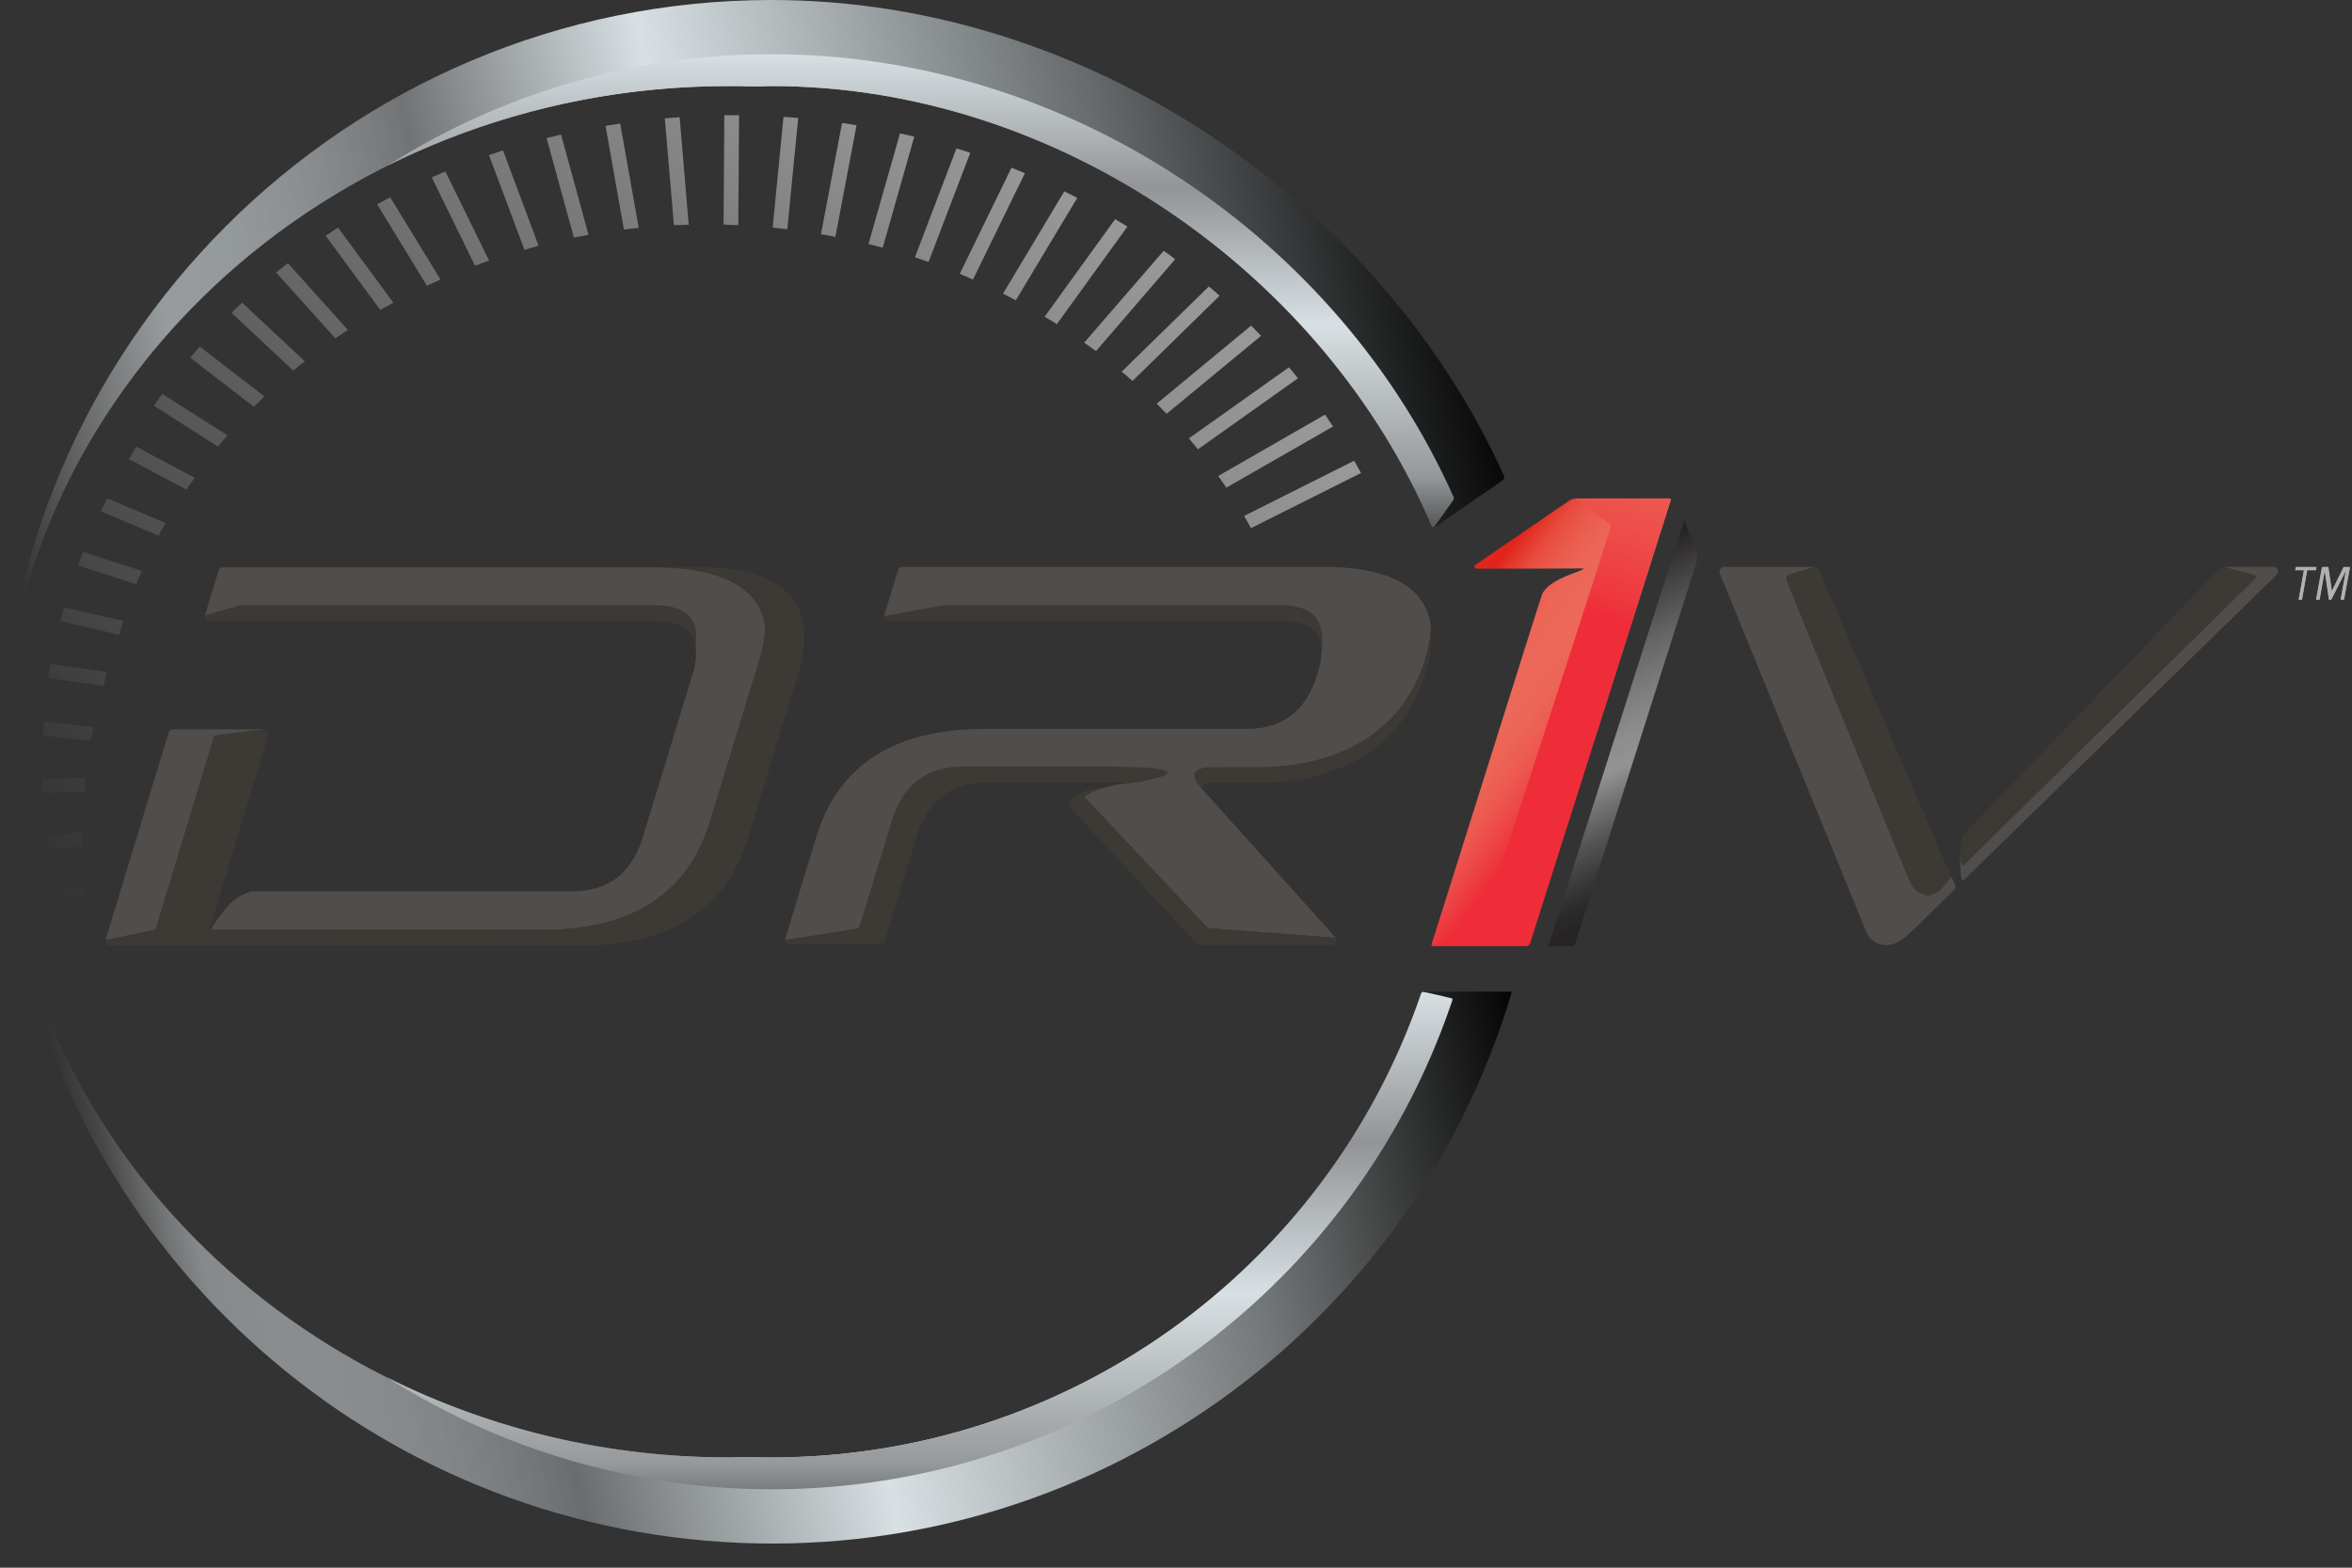 <?xml version="1.0" encoding="UTF-8"?>
<svg width="72px" height="48px" viewBox="0 0 72 48" version="1.1" xmlns="http://www.w3.org/2000/svg" xmlns:xlink="http://www.w3.org/1999/xlink">
    <rect x="0" y="0" width="72" height="48" fill="#333333" stroke="none"/>
    <!-- Generator: Sketch 56.3 (81716) - https://sketch.com -->
    <title>Logo/Dark</title>
    <desc>Created with Sketch.</desc>
    <defs>
        <linearGradient x1="-4.277%" y1="54.62%" x2="99.586%" y2="42.399%" id="linearGradient-1">
            <stop stop-color="#FFFFFF" stop-opacity="0" offset="3%"></stop>
            <stop stop-color="#D8E0E3" stop-opacity="0.6" offset="16%"></stop>
            <stop stop-color="#717375" offset="34%"></stop>
            <stop stop-color="#D8E0E3" offset="50%"></stop>
            <stop stop-color="#65696B" offset="78%"></stop>
            <stop stop-color="#000000" offset="100%"></stop>
        </linearGradient>
        <linearGradient x1="5.631%" y1="52.425%" x2="103.221%" y2="42.032%" id="linearGradient-2">
            <stop stop-color="#FFFFFF" stop-opacity="0" offset="0%"></stop>
            <stop stop-color="#F7F9FA" stop-opacity="0.1" offset="2%"></stop>
            <stop stop-color="#E4E9EC" stop-opacity="0.35" offset="5%"></stop>
            <stop stop-color="#D8E0E3" stop-opacity="0.5" offset="7%"></stop>
            <stop stop-color="#6A6D6F" offset="29%"></stop>
            <stop stop-color="#D8E0E3" offset="50%"></stop>
            <stop stop-color="#737677" offset="78%"></stop>
            <stop stop-color="#000000" offset="100%"></stop>
        </linearGradient>
        <linearGradient x1="49.999%" y1="0.006%" x2="49.999%" y2="114.078%" id="linearGradient-3">
            <stop stop-color="#D8E0E3" offset="0%"></stop>
            <stop stop-color="#929497" offset="25%"></stop>
            <stop stop-color="#D8E0E3" offset="50%"></stop>
            <stop stop-color="#96999B" offset="78%"></stop>
            <stop stop-color="#000000" offset="100%"></stop>
        </linearGradient>
        <linearGradient x1="50.001%" y1="0%" x2="50.001%" y2="114.076%" id="linearGradient-4">
            <stop stop-color="#D8E0E3" offset="0%"></stop>
            <stop stop-color="#929497" offset="25%"></stop>
            <stop stop-color="#D8E0E3" offset="50%"></stop>
            <stop stop-color="#96999B" offset="78%"></stop>
            <stop stop-color="#000000" offset="100%"></stop>
        </linearGradient>
        <linearGradient x1="-138.44%" y1="111.757%" x2="2083.983%" y2="-617.015%" id="linearGradient-5">
            <stop stop-color="#A8AAAD" stop-opacity="0" offset="2%"></stop>
            <stop stop-color="#A8AAAD" stop-opacity="0.1" offset="14%"></stop>
            <stop stop-color="#989898" offset="100%"></stop>
        </linearGradient>
        <linearGradient x1="-824.134%" y1="724.537%" x2="81.942%" y2="25.392%" id="linearGradient-6">
            <stop stop-color="#A8AAAD" stop-opacity="0" offset="2%"></stop>
            <stop stop-color="#A8AAAD" stop-opacity="0.1" offset="14%"></stop>
            <stop stop-color="#989898" offset="100%"></stop>
        </linearGradient>
        <linearGradient x1="-878.282%" y1="868.457%" x2="86.993%" y2="17.416%" id="linearGradient-7">
            <stop stop-color="#A8AAAD" stop-opacity="0" offset="2%"></stop>
            <stop stop-color="#A8AAAD" stop-opacity="0.1" offset="14%"></stop>
            <stop stop-color="#989898" offset="100%"></stop>
        </linearGradient>
        <linearGradient x1="-194.32%" y1="134.234%" x2="1423.935%" y2="-424.424%" id="linearGradient-8">
            <stop stop-color="#A8AAAD" stop-opacity="0" offset="2%"></stop>
            <stop stop-color="#A8AAAD" stop-opacity="0.1" offset="14%"></stop>
            <stop stop-color="#989898" offset="100%"></stop>
        </linearGradient>
        <linearGradient x1="-621.253%" y1="826.975%" x2="88.64%" y2="5.192%" id="linearGradient-9">
            <stop stop-color="#A8AAAD" stop-opacity="0" offset="2%"></stop>
            <stop stop-color="#A8AAAD" stop-opacity="0.1" offset="14%"></stop>
            <stop stop-color="#989898" offset="100%"></stop>
        </linearGradient>
        <linearGradient x1="-767.826%" y1="872.045%" x2="88.254%" y2="11.466%" id="linearGradient-10">
            <stop stop-color="#A8AAAD" stop-opacity="0" offset="2%"></stop>
            <stop stop-color="#A8AAAD" stop-opacity="0.1" offset="14%"></stop>
            <stop stop-color="#989898" offset="100%"></stop>
        </linearGradient>
        <linearGradient x1="-168.514%" y1="128.216%" x2="1713.208%" y2="-548.094%" id="linearGradient-11">
            <stop stop-color="#A8AAAD" stop-opacity="0" offset="2%"></stop>
            <stop stop-color="#A8AAAD" stop-opacity="0.1" offset="14%"></stop>
            <stop stop-color="#989898" offset="100%"></stop>
        </linearGradient>
        <linearGradient x1="-323.478%" y1="610.364%" x2="286.566%" y2="-304.334%" id="linearGradient-12">
            <stop stop-color="#A8AAAD" stop-opacity="0" offset="2%"></stop>
            <stop stop-color="#A8AAAD" stop-opacity="0.1" offset="14%"></stop>
            <stop stop-color="#989898" offset="100%"></stop>
        </linearGradient>
        <linearGradient x1="-285.223%" y1="204.8%" x2="1197.677%" y2="-480.63%" id="linearGradient-13">
            <stop stop-color="#A8AAAD" stop-opacity="0" offset="2%"></stop>
            <stop stop-color="#A8AAAD" stop-opacity="0.1" offset="14%"></stop>
            <stop stop-color="#989898" offset="100%"></stop>
        </linearGradient>
        <linearGradient x1="-338.792%" y1="254.752%" x2="1121.134%" y2="-514.396%" id="linearGradient-14">
            <stop stop-color="#A8AAAD" stop-opacity="0" offset="2%"></stop>
            <stop stop-color="#A8AAAD" stop-opacity="0.1" offset="14%"></stop>
            <stop stop-color="#989898" offset="100%"></stop>
        </linearGradient>
        <linearGradient x1="-785.877%" y1="623.834%" x2="80.826%" y2="28.771%" id="linearGradient-15">
            <stop stop-color="#A8AAAD" stop-opacity="0" offset="2%"></stop>
            <stop stop-color="#A8AAAD" stop-opacity="0.1" offset="14%"></stop>
            <stop stop-color="#989898" offset="100%"></stop>
        </linearGradient>
        <linearGradient x1="-393.165%" y1="313.382%" x2="1041.727%" y2="-541.524%" id="linearGradient-16">
            <stop stop-color="#A8AAAD" stop-opacity="0" offset="2%"></stop>
            <stop stop-color="#A8AAAD" stop-opacity="0.1" offset="14%"></stop>
            <stop stop-color="#989898" offset="100%"></stop>
        </linearGradient>
        <linearGradient x1="-231.609%" y1="161.619%" x2="1269.426%" y2="-433.723%" id="linearGradient-17">
            <stop stop-color="#A8AAAD" stop-opacity="0" offset="2%"></stop>
            <stop stop-color="#A8AAAD" stop-opacity="0.1" offset="14%"></stop>
            <stop stop-color="#989898" offset="100%"></stop>
        </linearGradient>
        <linearGradient x1="-740.609%" y1="509.161%" x2="82.714%" y2="31.107%" id="linearGradient-18">
            <stop stop-color="#A8AAAD" stop-opacity="0" offset="2%"></stop>
            <stop stop-color="#A8AAAD" stop-opacity="0.1" offset="14%"></stop>
            <stop stop-color="#989898" offset="100%"></stop>
        </linearGradient>
        <linearGradient x1="-720.882%" y1="456.08%" x2="87.886%" y2="30.001%" id="linearGradient-19">
            <stop stop-color="#A8AAAD" stop-opacity="0" offset="2%"></stop>
            <stop stop-color="#A8AAAD" stop-opacity="0.1" offset="14%"></stop>
            <stop stop-color="#989898" offset="100%"></stop>
        </linearGradient>
        <linearGradient x1="-43.023%" y1="103.995%" x2="3049.225%" y2="-1678.832%" id="linearGradient-20">
            <stop stop-color="#A8AAAD" stop-opacity="0" offset="2%"></stop>
            <stop stop-color="#A8AAAD" stop-opacity="0.1" offset="14%"></stop>
            <stop stop-color="#989898" offset="100%"></stop>
        </linearGradient>
        <linearGradient x1="-93.994%" y1="114.959%" x2="2496.266%" y2="-1047.754%" id="linearGradient-21">
            <stop stop-color="#A8AAAD" stop-opacity="0" offset="2%"></stop>
            <stop stop-color="#A8AAAD" stop-opacity="0.1" offset="14%"></stop>
            <stop stop-color="#989898" offset="100%"></stop>
        </linearGradient>
        <linearGradient x1="-400.644%" y1="344.077%" x2="884.058%" y2="-496.094%" id="linearGradient-22">
            <stop stop-color="#A8AAAD" stop-opacity="0" offset="2%"></stop>
            <stop stop-color="#A8AAAD" stop-opacity="0.1" offset="14%"></stop>
            <stop stop-color="#989898" offset="100%"></stop>
        </linearGradient>
        <linearGradient x1="-97.775%" y1="659.692%" x2="96.139%" y2="-139.923%" id="linearGradient-23">
            <stop stop-color="#A8AAAD" stop-opacity="0" offset="2%"></stop>
            <stop stop-color="#A8AAAD" stop-opacity="0.1" offset="14%"></stop>
            <stop stop-color="#989898" offset="100%"></stop>
        </linearGradient>
        <linearGradient x1="-153.177%" y1="642.594%" x2="126.025%" y2="-171.325%" id="linearGradient-24">
            <stop stop-color="#A8AAAD" stop-opacity="0" offset="2%"></stop>
            <stop stop-color="#A8AAAD" stop-opacity="0.1" offset="14%"></stop>
            <stop stop-color="#989898" offset="100%"></stop>
        </linearGradient>
        <linearGradient x1="-46.485%" y1="673.531%" x2="75.004%" y2="-111.429%" id="linearGradient-25">
            <stop stop-color="#A8AAAD" stop-opacity="0" offset="2%"></stop>
            <stop stop-color="#A8AAAD" stop-opacity="0.1" offset="14%"></stop>
            <stop stop-color="#989898" offset="100%"></stop>
        </linearGradient>
        <linearGradient x1="-208.185%" y1="629.097%" x2="165.373%" y2="-208.223%" id="linearGradient-26">
            <stop stop-color="#A8AAAD" stop-opacity="0" offset="2%"></stop>
            <stop stop-color="#A8AAAD" stop-opacity="0.1" offset="14%"></stop>
            <stop stop-color="#989898" offset="100%"></stop>
        </linearGradient>
        <linearGradient x1="-260%" y1="616.687%" x2="214.881%" y2="-251.132%" id="linearGradient-27">
            <stop stop-color="#A8AAAD" stop-opacity="0" offset="2%"></stop>
            <stop stop-color="#A8AAAD" stop-opacity="0.1" offset="14%"></stop>
            <stop stop-color="#989898" offset="100%"></stop>
        </linearGradient>
        <linearGradient x1="-530.2%" y1="605.122%" x2="670.691%" y2="-542.317%" id="linearGradient-28">
            <stop stop-color="#A8AAAD" stop-opacity="0" offset="2%"></stop>
            <stop stop-color="#A8AAAD" stop-opacity="0.1" offset="14%"></stop>
            <stop stop-color="#989898" offset="100%"></stop>
        </linearGradient>
        <linearGradient x1="-386.823%" y1="606.698%" x2="379.105%" y2="-368.587%" id="linearGradient-29">
            <stop stop-color="#A8AAAD" stop-opacity="0" offset="2%"></stop>
            <stop stop-color="#A8AAAD" stop-opacity="0.1" offset="14%"></stop>
            <stop stop-color="#989898" offset="100%"></stop>
        </linearGradient>
        <linearGradient x1="-447.191%" y1="602.732%" x2="495.384%" y2="-444.141%" id="linearGradient-30">
            <stop stop-color="#A8AAAD" stop-opacity="0" offset="2%"></stop>
            <stop stop-color="#A8AAAD" stop-opacity="0.1" offset="14%"></stop>
            <stop stop-color="#989898" offset="100%"></stop>
        </linearGradient>
        <linearGradient x1="-452.753%" y1="422.249%" x2="820.67%" y2="-521.892%" id="linearGradient-31">
            <stop stop-color="#A8AAAD" stop-opacity="0" offset="2%"></stop>
            <stop stop-color="#A8AAAD" stop-opacity="0.1" offset="14%"></stop>
            <stop stop-color="#989898" offset="100%"></stop>
        </linearGradient>
        <linearGradient x1="-107.466%" y1="682.446%" x2="83.637%" y2="-85.134%" id="linearGradient-32">
            <stop stop-color="#A8AAAD" stop-opacity="0" offset="2%"></stop>
            <stop stop-color="#A8AAAD" stop-opacity="0.1" offset="14%"></stop>
            <stop stop-color="#989898" offset="100%"></stop>
        </linearGradient>
        <linearGradient x1="-401.474%" y1="756.992%" x2="90.951%" y2="-14.301%" id="linearGradient-33">
            <stop stop-color="#A8AAAD" stop-opacity="0" offset="2%"></stop>
            <stop stop-color="#A8AAAD" stop-opacity="0.1" offset="14%"></stop>
            <stop stop-color="#989898" offset="100%"></stop>
        </linearGradient>
        <linearGradient x1="-500.76%" y1="788.043%" x2="89.767%" y2="-3.315%" id="linearGradient-34">
            <stop stop-color="#A8AAAD" stop-opacity="0" offset="2%"></stop>
            <stop stop-color="#A8AAAD" stop-opacity="0.1" offset="14%"></stop>
            <stop stop-color="#989898" offset="100%"></stop>
        </linearGradient>
        <linearGradient x1="-314.131%" y1="731.873%" x2="91.428%" y2="-27.7%" id="linearGradient-35">
            <stop stop-color="#A8AAAD" stop-opacity="0" offset="2%"></stop>
            <stop stop-color="#A8AAAD" stop-opacity="0.1" offset="14%"></stop>
            <stop stop-color="#989898" offset="100%"></stop>
        </linearGradient>
        <linearGradient x1="-170.502%" y1="694.075%" x2="88.551%" y2="-62.734%" id="linearGradient-36">
            <stop stop-color="#A8AAAD" stop-opacity="0" offset="2%"></stop>
            <stop stop-color="#A8AAAD" stop-opacity="0.1" offset="14%"></stop>
            <stop stop-color="#989898" offset="100%"></stop>
        </linearGradient>
        <linearGradient x1="-240.064%" y1="710.829%" x2="91.079%" y2="-43.627%" id="linearGradient-37">
            <stop stop-color="#A8AAAD" stop-opacity="0" offset="2%"></stop>
            <stop stop-color="#A8AAAD" stop-opacity="0.1" offset="14%"></stop>
            <stop stop-color="#989898" offset="100%"></stop>
        </linearGradient>
        <linearGradient x1="-516.074%" y1="529.156%" x2="772.859%" y2="-561.585%" id="linearGradient-38">
            <stop stop-color="#A8AAAD" stop-opacity="0" offset="2%"></stop>
            <stop stop-color="#A8AAAD" stop-opacity="0.1" offset="14%"></stop>
            <stop stop-color="#989898" offset="100%"></stop>
        </linearGradient>
        <linearGradient x1="68.543%" y1="76.393%" x2="23.689%" y2="12.406%" id="linearGradient-39">
            <stop stop-color="#EE2D38" offset="22%"></stop>
            <stop stop-color="#ED4646" offset="31%"></stop>
            <stop stop-color="#ED5950" offset="40%"></stop>
            <stop stop-color="#EC6557" offset="49%"></stop>
            <stop stop-color="#EC6959" offset="58%"></stop>
            <stop stop-color="#EC6656" offset="69%"></stop>
            <stop stop-color="#EA5C4E" offset="77%"></stop>
            <stop stop-color="#E74C3F" offset="85%"></stop>
            <stop stop-color="#E4362A" offset="91%"></stop>
            <stop stop-color="#E1251B" offset="95%"></stop>
        </linearGradient>
        <linearGradient x1="54.752%" y1="23.475%" x2="106.679%" y2="-272.391%" id="linearGradient-40">
            <stop stop-color="#EE2D38" offset="0%"></stop>
            <stop stop-color="#EE393F" offset="2%"></stop>
            <stop stop-color="#ED4E4A" offset="7%"></stop>
            <stop stop-color="#EC5D53" offset="12%"></stop>
            <stop stop-color="#EC6657" offset="19%"></stop>
            <stop stop-color="#EC6959" offset="28%"></stop>
            <stop stop-color="#E1251B" offset="54%"></stop>
        </linearGradient>
        <linearGradient x1="42.835%" y1="10.458%" x2="58.691%" y2="104.819%" id="linearGradient-41">
            <stop stop-color="#231F20" offset="0%"></stop>
            <stop stop-color="#454243" offset="9%"></stop>
            <stop stop-color="#737272" offset="22%"></stop>
            <stop stop-color="#959494" offset="34%"></stop>
            <stop stop-color="#AAA9A9" offset="43%"></stop>
            <stop stop-color="#B1B1B1" offset="50%"></stop>
            <stop stop-color="#8F8E8E" offset="56%"></stop>
            <stop stop-color="#615E5F" offset="65%"></stop>
            <stop stop-color="#3F3C3D" offset="73%"></stop>
            <stop stop-color="#2A2728" offset="79%"></stop>
            <stop stop-color="#231F20" offset="84%"></stop>
        </linearGradient>
    </defs>
    <g id="Symbols" stroke="none" stroke-width="1" fill="none" fill-rule="evenodd">
        <g id="Logo/Dark" fill-rule="nonzero">
            <g>
                <path d="M70.897,17.462 L70.629,17.462 L70.468,18.365 L70.368,18.365 L70.529,17.462 L70.263,17.462 L70.279,17.365 L70.912,17.365 L70.897,17.462 Z M71.755,18.365 L71.652,18.365 L71.811,17.471 L71.811,17.471 L71.36,18.365 L71.293,18.365 L71.162,17.471 L71.162,17.471 L71.003,18.365 L70.897,18.365 L71.079,17.365 L71.269,17.365 L71.378,18.105 L71.378,18.105 L71.741,17.365 L71.933,17.365 L71.755,18.365 Z" id="Shape" fill="#B1B1B1"></path>
                <path d="M46.007,14.701 C46.048,14.672 46.063,14.618 46.042,14.572 C42.266,6.195 33.292,0 23.629,0 C10.579,0 0,10.579 0,23.629 C0,12.035 9.989,2.635 22.307,2.635 C22.534,2.635 22.761,2.635 22.986,2.646 C23.21,2.657 23.41,2.635 23.624,2.635 C32.393,2.635 40.55,8.395 43.82,16.105 C43.829,16.126 43.847,16.141 43.869,16.147 C43.891,16.154 43.914,16.15 43.933,16.137 L46.007,14.701 Z" id="Path" fill="url(#linearGradient-1)"></path>
                <path d="M23.629,44.624 C23.415,44.624 23.203,44.624 22.991,44.615 C22.779,44.606 22.539,44.624 22.313,44.624 C11.157,44.624 1.913,36.921 0.263,26.861 C0.247,26.767 0.232,26.68 0.218,26.577 C0.074,25.614 0.058,25.55 0.17,26.488 C1.525,37.592 10.479,46.226 21.626,47.175 C32.772,48.125 43.057,41.129 46.27,30.414 C46.274,30.402 46.271,30.389 46.264,30.379 C46.256,30.369 46.245,30.363 46.232,30.363 L43.57,30.363 C43.541,30.363 43.515,30.382 43.506,30.41 C40.602,38.912 32.613,44.624 23.629,44.624 L23.629,44.624 Z" id="Path" fill="url(#linearGradient-2)"></path>
                <path d="M23.629,44.624 C23.415,44.624 23.203,44.624 22.991,44.615 C22.779,44.606 22.539,44.624 22.313,44.624 C18.683,44.633 15.101,43.796 11.852,42.177 C17.554,45.797 24.604,46.593 30.97,44.337 C37.336,42.081 42.311,37.023 44.462,30.621 C44.466,30.61 44.465,30.597 44.46,30.586 C44.454,30.576 44.445,30.568 44.433,30.565 C44.275,30.527 43.751,30.401 43.577,30.372 C43.545,30.367 43.513,30.386 43.503,30.418 C40.597,38.915 32.61,44.624 23.629,44.624 L23.629,44.624 Z" id="Path" fill="url(#linearGradient-3)"></path>
                <path d="M44.486,15.316 C44.507,15.29 44.513,15.255 44.5,15.223 C40.987,7.329 32.741,1.661 23.629,1.661 C19.458,1.654 15.372,2.839 11.852,5.078 C15.1,3.463 18.68,2.626 22.307,2.635 C22.534,2.635 22.761,2.635 22.986,2.646 C23.21,2.657 23.41,2.635 23.624,2.635 C32.396,2.635 40.559,8.401 43.826,16.116 C43.833,16.131 43.847,16.142 43.864,16.145 C43.88,16.148 43.897,16.143 43.909,16.13 L44.486,15.316 Z" id="Path" fill="url(#linearGradient-4)"></path>
                <path d="M16.582,28.474 C19.341,28.474 21.057,27.371 21.731,25.166 L23.249,20.2 C23.344,19.893 23.405,19.576 23.43,19.255 C23.303,17.998 22.084,17.371 20.004,17.371 L6.825,17.371 C6.764,17.37 6.71,17.41 6.692,17.469 L6.275,18.836 C6.288,18.838 6.301,18.838 6.313,18.836 L7.351,18.537 L20.046,18.537 C20.994,18.537 21.409,18.945 21.292,19.763 C21.332,20.069 21.298,20.38 21.194,20.67 L19.678,25.633 C19.34,26.739 18.62,27.29 17.516,27.289 L7.755,27.289 C7.744,27.287 7.732,27.287 7.721,27.289 C7.36,27.382 7.047,27.603 6.839,27.911 C6.702,28.08 6.575,28.257 6.458,28.441 C6.442,28.477 6.4,28.463 6.411,28.426 C6.411,28.426 6.402,28.461 6.426,28.461 C6.449,28.461 4.764,28.461 4.764,28.461 L6.562,22.523 L8.081,22.329 L5.298,22.329 C5.236,22.329 5.181,22.369 5.163,22.429 L3.235,28.764 C3.248,28.769 3.26,28.772 3.274,28.773 L4.764,28.464 L16.582,28.474 Z" id="Path" fill="#55514F" opacity="0.88"></path>
                <path d="M70.897,17.453 L70.629,17.453 L70.468,18.358 L70.368,18.358 L70.531,17.453 L70.263,17.453 L70.279,17.358 L70.912,17.358 L70.897,17.453 Z M71.755,18.358 L71.652,18.358 L71.819,17.463 L71.819,17.463 L71.367,18.358 L71.3,18.358 L71.169,17.463 L71.169,17.463 L71.01,18.358 L70.906,18.358 L71.088,17.358 L71.278,17.358 L71.387,18.096 L71.387,18.096 L71.75,17.358 L71.942,17.358 L71.755,18.358 Z" id="Shape" fill="#B1B1B1"></path>
                <path d="M59.736,26.841 C59.626,26.954 59.374,27.407 59.011,27.407 C58.766,27.378 58.557,27.217 58.467,26.988 C58.467,26.988 55.289,19.262 54.695,17.773 C54.68,17.738 54.681,17.698 54.698,17.663 C54.715,17.629 54.745,17.603 54.782,17.592 L55.556,17.356 L52.776,17.356 C52.729,17.356 52.685,17.38 52.659,17.419 C52.633,17.458 52.628,17.507 52.645,17.55 L57.125,28.517 C57.214,28.747 57.424,28.909 57.669,28.938 C58.146,28.938 58.287,28.742 58.938,28.111 L59.822,27.248 C59.863,27.207 59.876,27.145 59.852,27.092 L59.736,26.841 Z" id="Path" fill="#55514F" opacity="0.88"></path>
                <path d="M60.003,26.326 C60.001,26.498 60.01,26.67 60.03,26.841 C60.039,26.901 60.065,26.999 60.115,26.948 L69.697,17.596 C69.737,17.555 69.749,17.494 69.727,17.442 C69.705,17.389 69.654,17.355 69.597,17.354 L68.054,17.354 L69.011,17.606 C69.032,17.612 69.048,17.628 69.053,17.649 C69.059,17.669 69.053,17.691 69.038,17.706 L60.121,26.479 C60.07,26.529 60.045,26.431 60.036,26.373 C60.027,26.315 60.018,26.207 60.01,26.116" id="Path" fill="#55514F" opacity="0.88"></path>
                <path d="M67.956,17.411 C67.982,17.382 68.02,17.366 68.059,17.367 C68.02,17.366 67.982,17.382 67.956,17.411" id="Path" fill="#3D3935"></path>
                <path d="M60.03,26.372 C60.039,26.43 60.065,26.528 60.115,26.477 L69.038,17.713 C69.053,17.698 69.059,17.676 69.053,17.656 C69.048,17.635 69.032,17.619 69.011,17.614 L68.054,17.362 C68.015,17.361 67.977,17.377 67.95,17.405 L60.163,25.492 L60.121,25.532 L60.121,25.532 C60.103,25.564 60.088,25.598 60.077,25.633 C60.077,25.633 60.077,25.648 60.077,25.657 C60.065,25.698 60.054,25.74 60.047,25.782 L60.047,25.782 C60.047,25.829 60.032,25.882 60.027,25.935 L60.027,25.935 C60.027,25.989 60.027,26.047 60.014,26.105 C60.018,26.205 60.03,26.297 60.03,26.372 Z" id="Path" fill="#3D3935"></path>
                <path d="M55.687,17.447 C55.681,17.434 55.674,17.422 55.665,17.411 C55.674,17.422 55.681,17.434 55.687,17.447" id="Path" fill="#3D3935"></path>
                <path d="M59.736,26.849 L59.736,26.849" id="Path" fill="#3D3935"></path>
                <path d="M54.695,17.773 C55.289,19.259 58.461,26.992 58.461,26.992 C58.552,27.221 58.761,27.382 59.006,27.411 C59.368,27.411 59.628,26.957 59.731,26.845 L55.687,17.447 C55.681,17.434 55.674,17.422 55.665,17.411 C55.637,17.379 55.598,17.362 55.556,17.362 L54.782,17.592 C54.745,17.603 54.715,17.629 54.698,17.663 C54.681,17.698 54.68,17.738 54.695,17.773 Z" id="Path" fill="#3D3935"></path>
                <path d="M6.271,18.836 C6.257,18.878 6.265,18.925 6.291,18.961 C6.317,18.997 6.359,19.018 6.404,19.017 L20.042,19.017 C20.782,19.017 21.197,19.268 21.288,19.765 L21.288,19.765 C21.409,18.949 20.994,18.54 20.042,18.539 L7.347,18.539 L6.31,18.838 C6.297,18.84 6.284,18.84 6.271,18.838" id="Path" fill="#3D3935"></path>
                <path d="M21.299,17.362 L20.008,17.362 C22.088,17.362 23.307,17.989 23.434,19.246 C23.409,19.567 23.348,19.884 23.252,20.191 L21.734,25.156 C21.057,27.368 19.34,28.474 16.582,28.474 L6.426,28.474 C6.449,28.474 4.764,28.474 4.764,28.474 L4.764,28.474 L3.274,28.782 C3.26,28.782 3.247,28.779 3.235,28.773 C3.221,28.815 3.229,28.862 3.255,28.898 C3.281,28.934 3.323,28.955 3.368,28.954 L17.757,28.954 C20.516,28.954 22.232,27.851 22.906,25.644 L24.424,20.675 C25.098,18.466 24.057,17.362 21.299,17.362 Z" id="Path" fill="#3D3935"></path>
                <path d="M6.426,28.474 L6.426,28.474 C6.406,28.474 6.413,28.439 6.413,28.439 L6.413,28.439 L6.761,27.298 L6.761,27.298 L8.212,22.521 C8.225,22.479 8.218,22.433 8.192,22.397 C8.165,22.361 8.124,22.34 8.08,22.34 L6.56,22.534 L4.764,28.474 L6.426,28.474 Z" id="Path" fill="#3D3935"></path>
                <path d="M6.458,28.445 C6.542,28.307 6.635,28.176 6.736,28.051 C6.635,28.176 6.542,28.307 6.458,28.445 C6.455,28.459 6.44,28.468 6.426,28.464 L6.426,28.464 C6.44,28.468 6.455,28.459 6.458,28.445 L6.458,28.445 Z" id="Path" fill="#3D3935"></path>
                <path d="M27.193,19.01 L39.185,19.01 C39.925,19.01 40.325,19.222 40.431,19.757 C40.45,19.861 40.46,19.966 40.458,20.071 C40.639,18.9 40.133,18.531 39.188,18.531 L28.914,18.531 L27.101,18.863 C27.09,18.865 27.08,18.865 27.07,18.863 C27.066,18.899 27.077,18.935 27.1,18.963 C27.123,18.991 27.157,19.008 27.193,19.01 L27.193,19.01 Z" id="Path" fill="#3D3935"></path>
                <path d="M34.399,23.978 L34.409,23.978 C34.406,23.976 34.402,23.976 34.399,23.978 L34.399,23.978 Z" id="Path" fill="#3D3936" opacity="0.88"></path>
                <path d="M34.399,23.978 L34.382,23.978 L34.399,23.978 Z" id="Path" fill="#3D3936" opacity="0.88"></path>
                <path d="M34.411,23.99 C34.411,23.99 34.411,23.99 34.411,23.999 C34.413,23.997 34.413,23.993 34.411,23.99 Z" id="Path" fill="#3D3936" opacity="0.88"></path>
                <path d="M40.498,17.356 L27.621,17.356 C27.562,17.356 27.51,17.395 27.492,17.45 L27.061,18.861 L27.061,18.861 C27.071,18.863 27.081,18.863 27.092,18.861 L28.905,18.53 L39.176,18.53 C40.124,18.53 40.626,18.892 40.445,20.069 L40.445,20.069 C40.431,20.272 40.389,20.471 40.32,20.662 C39.983,21.767 39.263,22.319 38.16,22.318 L30.137,22.318 C27.379,22.318 25.662,23.421 24.988,25.628 L24.023,28.789 C24.034,28.791 24.045,28.791 24.056,28.789 L26.194,28.45 C26.253,28.45 26.305,28.412 26.323,28.356 L27.306,25.142 C27.643,24.038 28.363,23.486 29.466,23.486 L32.862,23.486 C36.091,23.486 35.363,23.887 34.845,23.943 C34.642,23.965 34.582,23.974 34.395,23.996 L34.395,23.996 L34.375,23.996 C34.175,24.021 33.977,24.063 33.784,24.119 C33.568,24.168 33.364,24.261 33.185,24.391 L36.943,28.383 C36.969,28.41 37.004,28.425 37.041,28.425 L40.891,28.713 L36.838,24.199 C36.769,24.131 36.708,24.056 36.657,23.974 C36.346,23.526 37.311,23.495 37.429,23.495 L38.479,23.495 C41.018,23.495 42.953,22.393 43.626,20.187 C43.721,19.879 43.781,19.562 43.808,19.241 C43.681,17.985 42.577,17.357 40.498,17.356 Z" id="Path" fill="#55514F" opacity="0.88"></path>
                <path d="M43.102,17.969 L43.182,18.034 L43.102,17.969 Z" id="Path" fill="#3D3935"></path>
                <path d="M43.3,18.136 L43.374,18.212 L43.3,18.136 Z" id="Path" fill="#3D3935"></path>
                <path d="M37.041,28.425 C37.004,28.425 36.969,28.41 36.943,28.383 L33.189,24.402 C33.368,24.271 33.571,24.179 33.787,24.13 C33.909,24.101 34.052,24.061 34.192,24.034 C33.98,24.065 33.802,24.092 33.501,24.154 C33.219,24.196 32.957,24.322 32.748,24.516 C32.723,24.541 32.709,24.576 32.709,24.611 C32.709,24.647 32.723,24.682 32.748,24.707 L36.635,28.896 C36.661,28.923 36.697,28.938 36.735,28.938 L40.786,28.938 C40.84,28.939 40.889,28.908 40.911,28.859 C40.933,28.81 40.924,28.753 40.888,28.713 L37.041,28.425 Z" id="Path" fill="#3D3935"></path>
                <path d="M34.382,23.974 L34.399,23.974 C34.403,23.972 34.407,23.972 34.411,23.974 L34.411,23.974 C34.413,23.977 34.413,23.98 34.411,23.983 L34.411,23.983 L34.411,23.983 C34.593,23.961 34.658,23.952 34.861,23.93 C35.38,23.874 37.037,23.473 33.8,23.473 L29.466,23.473 C28.363,23.473 27.643,24.025 27.306,25.129 L26.323,28.343 C26.305,28.399 26.253,28.437 26.194,28.437 L24.056,28.776 C24.046,28.778 24.036,28.778 24.027,28.776 C24.022,28.814 24.034,28.851 24.059,28.879 C24.084,28.907 24.12,28.923 24.157,28.923 L26.948,28.923 C27.007,28.924 27.06,28.886 27.077,28.829 L28.06,25.615 C28.397,24.511 29.117,23.959 30.22,23.959 L34.391,23.959 L34.382,23.974 Z" id="Path" fill="#3D3935"></path>
                <path d="M43.789,19.128 C43.789,19.166 43.802,19.202 43.808,19.241 C43.781,19.562 43.721,19.879 43.626,20.187 C42.953,22.393 41.022,23.495 38.479,23.495 L37.016,23.495 C36.9,23.495 36.346,23.526 36.653,23.974 C36.704,24.056 36.765,24.131 36.834,24.199 C36.798,24.159 36.789,24.102 36.811,24.053 C36.833,24.004 36.882,23.973 36.936,23.974 L38.47,23.974 C41.009,23.974 42.944,22.871 43.617,20.664 C43.789,20.172 43.848,19.647 43.789,19.128 L43.789,19.128 Z" id="Path" fill="#3D3935"></path>
                <path d="M43.76,18.974 C43.76,18.934 43.74,18.896 43.73,18.858 C43.74,18.896 43.751,18.934 43.76,18.974 Z" id="Path" fill="#3D3935"></path>
                <path d="M43.682,18.722 C43.668,18.687 43.655,18.651 43.641,18.618 C43.655,18.651 43.668,18.68 43.682,18.722 Z" id="Path" fill="#3D3935"></path>
                <path d="M43.526,18.426 C43.508,18.399 43.488,18.372 43.468,18.346 C43.496,18.372 43.516,18.399 43.526,18.426 Z" id="Path" fill="#3D3935"></path>
                <path d="M24.028,28.764 L24.028,28.773" id="Path" fill="#3D3935"></path>
                <path d="M34.411,23.99 L34.411,23.99 C34.411,23.99 34.402,24.005 34.384,24.008 L34.404,24.008 L34.404,24.008 C34.404,24.008 34.411,23.994 34.411,23.99 Z" id="Path" fill="#3D3935"></path>
                <path d="M2.597,23.813 L1.295,23.847 C1.295,23.992 1.295,24.135 1.309,24.281 L2.593,24.246 L2.597,23.813 Z" id="Path" fill="url(#linearGradient-5)"></path>
                <path d="M35.713,12.67 L38.603,10.283 C38.503,10.178 38.401,10.073 38.3,9.969 L35.409,12.36 C35.513,12.462 35.614,12.566 35.713,12.67 Z" id="Path" fill="url(#linearGradient-6)"></path>
                <path d="M34.669,11.665 L37.335,9.055 C37.226,8.957 37.117,8.863 37.007,8.769 L34.337,11.38 C34.458,11.475 34.56,11.569 34.669,11.665 Z" id="Path" fill="url(#linearGradient-7)"></path>
                <path d="M3.264,20.575 L1.542,20.329 C1.518,20.472 1.496,20.617 1.476,20.76 L3.183,21.005 L3.264,20.575 Z" id="Path" fill="url(#linearGradient-8)"></path>
                <path d="M32.353,9.924 L34.513,6.937 L34.137,6.71 L31.979,9.697 C32.101,9.77 32.23,9.846 32.353,9.924 Z" id="Path" fill="url(#linearGradient-9)"></path>
                <path d="M33.552,10.749 L35.975,7.938 C35.859,7.851 35.741,7.757 35.621,7.681 L33.189,10.492 C33.31,10.577 33.428,10.662 33.552,10.749 Z" id="Path" fill="url(#linearGradient-10)"></path>
                <path d="M2.853,22.266 L1.34,22.084 C1.34,22.229 1.322,22.374 1.315,22.521 L2.784,22.69 L2.853,22.266 Z" id="Path" fill="url(#linearGradient-11)"></path>
                <path d="M14.973,7.98 L13.633,5.249 L13.216,5.43 L14.541,8.136 C14.69,8.08 14.828,8.029 14.973,7.98 Z" id="Path" fill="url(#linearGradient-12)"></path>
                <path d="M2.548,16.901 L2.39,17.313 L4.171,17.889 C4.226,17.753 4.282,17.617 4.342,17.481 L2.548,16.901 Z" id="Path" fill="url(#linearGradient-13)"></path>
                <path d="M3.283,15.258 L3.083,15.655 L4.853,16.402 C4.922,16.272 4.993,16.141 5.065,16.012 L3.283,15.258 Z" id="Path" fill="url(#linearGradient-14)"></path>
                <path d="M36.671,13.758 L39.734,11.582 C39.644,11.469 39.553,11.357 39.459,11.246 L36.395,13.421 C36.488,13.535 36.58,13.646 36.671,13.758 Z" id="Path" fill="url(#linearGradient-15)"></path>
                <path d="M4.171,13.676 L3.943,14.057 L5.706,14.993 C5.789,14.868 5.872,14.745 5.959,14.63 L4.171,13.676 Z" id="Path" fill="url(#linearGradient-16)"></path>
                <path d="M1.964,18.597 L1.844,19.017 L3.647,19.435 C3.687,19.293 3.729,19.153 3.772,19.014 L1.964,18.597 Z" id="Path" fill="url(#linearGradient-17)"></path>
                <path d="M37.542,14.931 L40.806,13.058 C40.726,12.936 40.646,12.817 40.563,12.695 L37.291,14.574 C37.375,14.69 37.458,14.812 37.542,14.931 Z" id="Path" fill="url(#linearGradient-18)"></path>
                <path d="M38.294,16.172 L41.664,14.482 C41.595,14.356 41.524,14.23 41.454,14.106 L38.086,15.796 C38.153,15.922 38.223,16.047 38.294,16.172 Z" id="Path" fill="url(#linearGradient-19)"></path>
                <path d="M2.539,27.141 L1.678,27.309 C1.707,27.451 1.737,27.592 1.77,27.732 L2.613,27.567 L2.539,27.141 Z" id="Path" fill="url(#linearGradient-20)"></path>
                <path d="M2.488,25.472 L1.4,25.592 C1.416,25.735 1.433,25.878 1.453,26.022 L2.517,25.904 L2.488,25.472 Z" id="Path" fill="url(#linearGradient-21)"></path>
                <path d="M6.962,13.33 L4.967,12.06 C4.88,12.18 4.786,12.302 4.71,12.423 L6.672,13.675 C6.768,13.558 6.864,13.442 6.962,13.33 Z" id="Path" fill="url(#linearGradient-22)"></path>
                <path d="M21.083,6.881 L20.806,3.589 L20.352,3.624 L20.63,6.892 C20.78,6.892 20.931,6.892 21.083,6.881 Z" id="Path" fill="url(#linearGradient-23)"></path>
                <path d="M19.552,6.977 L18.985,3.783 C18.834,3.807 18.686,3.829 18.537,3.854 L19.099,7.028 L19.552,6.977 Z" id="Path" fill="url(#linearGradient-24)"></path>
                <path d="M22.601,6.892 L22.625,3.527 C22.474,3.527 22.324,3.527 22.173,3.527 L22.15,6.874 C22.301,6.886 22.451,6.892 22.601,6.892 Z" id="Path" fill="url(#linearGradient-25)"></path>
                <polygon id="Path" fill="url(#linearGradient-26)" points="18.016 7.189 17.175 4.121 16.732 4.228 17.568 7.274"></polygon>
                <path d="M16.487,7.523 L15.399,4.607 C15.254,4.652 15.111,4.699 14.968,4.748 L16.056,7.65 L16.487,7.523 Z" id="Path" fill="url(#linearGradient-27)"></path>
                <path d="M10.649,10.104 L8.814,8.058 C8.693,8.15 8.572,8.244 8.451,8.341 L10.265,10.359 C10.397,10.272 10.519,10.187 10.649,10.104 Z" id="Path" fill="url(#linearGradient-28)"></path>
                <path d="M13.486,8.56 L11.946,6.041 C11.812,6.11 11.678,6.183 11.545,6.255 L13.069,8.749 L13.486,8.56 Z" id="Path" fill="url(#linearGradient-29)"></path>
                <path d="M12.042,9.268 L10.348,6.968 C10.221,7.051 10.095,7.133 9.969,7.218 L11.643,9.491 C11.774,9.414 11.908,9.34 12.042,9.268 Z" id="Path" fill="url(#linearGradient-30)"></path>
                <path d="M8.094,12.138 L6.114,10.61 C6.016,10.722 5.918,10.836 5.822,10.951 L7.771,12.456 L8.094,12.138 Z" id="Path" fill="url(#linearGradient-31)"></path>
                <path d="M24.101,7.019 L24.435,3.611 C24.286,3.598 24.135,3.587 23.985,3.578 L23.653,6.97 C23.804,6.984 23.952,7.001 24.101,7.019 Z" id="Path" fill="url(#linearGradient-32)"></path>
                <path d="M29.785,8.558 L31.375,5.303 C31.239,5.245 31.103,5.189 30.965,5.134 L29.38,8.384 C29.516,8.441 29.651,8.499 29.785,8.558 Z" id="Path" fill="url(#linearGradient-33)"></path>
                <path d="M31.096,9.195 L32.977,6.059 C32.846,5.99 32.714,5.923 32.581,5.858 L30.704,8.992 C30.831,9.057 30.967,9.124 31.096,9.195 Z" id="Path" fill="url(#linearGradient-34)"></path>
                <polygon id="Path" fill="url(#linearGradient-35)" points="28.425 8.02 29.703 4.677 29.279 4.543 28.009 7.876"></polygon>
                <path d="M25.572,7.254 L26.221,3.834 L25.777,3.765 L25.131,7.175 C25.282,7.195 25.429,7.22 25.572,7.254 Z" id="Path" fill="url(#linearGradient-36)"></path>
                <path d="M27.023,7.583 L27.988,4.184 L27.552,4.082 L26.586,7.472 C26.731,7.506 26.874,7.545 27.023,7.583 Z" id="Path" fill="url(#linearGradient-37)"></path>
                <path d="M9.331,11.063 L7.41,9.266 C7.302,9.369 7.193,9.472 7.086,9.578 L8.979,11.348 C9.093,11.244 9.211,11.155 9.331,11.063 Z" id="Path" fill="url(#linearGradient-38)"></path>
                <path d="M46.889,17.411 L45.195,17.411 C45.168,17.411 45.145,17.394 45.136,17.369 C45.127,17.344 45.136,17.316 45.157,17.3 L48.039,15.329 C48.091,15.289 48.155,15.268 48.22,15.269 L51.095,15.269 C51.109,15.269 51.123,15.276 51.132,15.287 C51.141,15.299 51.144,15.314 51.14,15.329 L46.838,28.883 C46.822,28.933 46.775,28.967 46.722,28.967 L43.867,28.967 C43.853,28.967 43.84,28.961 43.831,28.95 C43.822,28.939 43.82,28.924 43.824,28.911 C44.065,28.169 47.13,18.392 47.203,18.21 C47.402,17.681 48.626,17.458 48.452,17.405 L46.889,17.411 Z" id="Path" fill="url(#linearGradient-39)"></path>
                <path d="M51.095,15.26 L48.229,15.26 C48.256,15.26 49.034,15.862 49.263,16.039 C49.301,16.069 49.316,16.119 49.301,16.165 C48.273,19.402 45.855,26.789 45.472,28.011 C45.427,28.15 45.326,28.265 45.193,28.327 L43.857,28.936 C43.851,28.936 43.846,28.941 43.846,28.947 C43.846,28.953 43.851,28.958 43.857,28.958 L46.717,28.958 C46.717,28.958 46.816,28.925 46.833,28.874 L51.144,15.319 C51.148,15.305 51.144,15.289 51.135,15.277 C51.125,15.265 51.11,15.258 51.095,15.26 Z" id="Path" fill="url(#linearGradient-40)"></path>
                <g id="Group" opacity="0.51" transform="translate(47.335, 15.778)" fill="url(#linearGradient-41)">
                    <path d="M4.616,1.193 L4.229,0.141 L0.058,13.199 L0.765,13.199 C0.819,13.199 0.867,13.164 0.883,13.112 L4.61,1.396 C4.63,1.33 4.632,1.26 4.616,1.193 Z" id="Path"></path>
                </g>
                <g id="Group" opacity="0.51" transform="translate(47.335, 15.778)" fill="url(#linearGradient-41)">
                    <path d="M4.616,1.193 L4.229,0.141 L0.058,13.199 L0.765,13.199 C0.819,13.199 0.867,13.164 0.883,13.112 L4.61,1.396 C4.63,1.33 4.632,1.26 4.616,1.193 Z" id="Path"></path>
                </g>
            </g>
        </g>
    </g>
</svg>